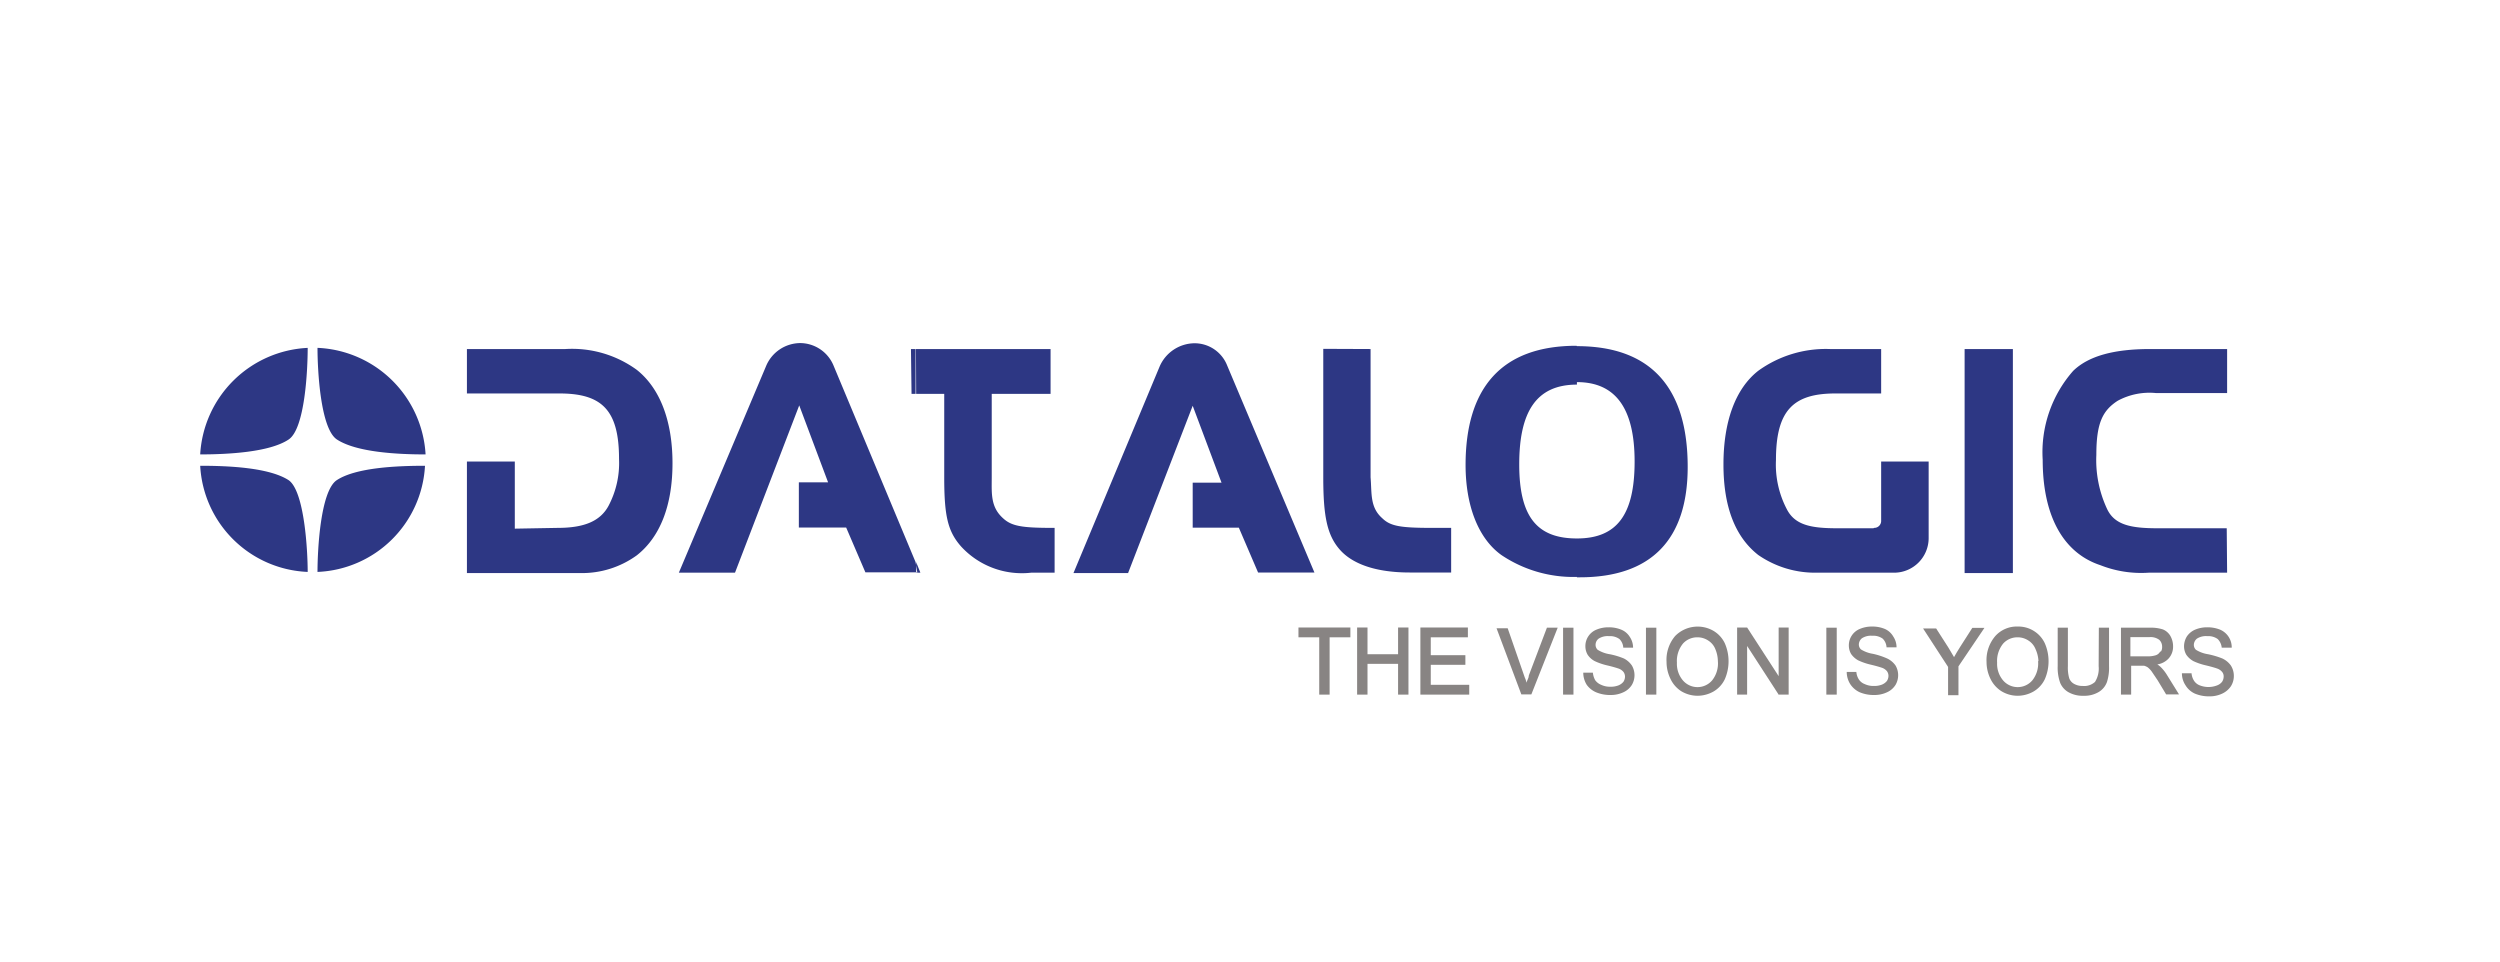<svg id="Layer_2" data-name="Layer 2" xmlns="http://www.w3.org/2000/svg" viewBox="0 0 130 50"><defs><style>.cls-1{fill:#888483;}.cls-2{fill:#2d3784;fill-rule:evenodd;}</style></defs><title>todos</title><polygon class="cls-1" points="67.52 33.14 68.6 33.14 68.6 36.12 69.14 36.12 69.14 33.14 70.22 33.14 70.22 32.63 67.52 32.63 67.52 33.14"/><polygon class="cls-1" points="72.7 34.02 71.11 34.02 71.11 32.63 70.57 32.63 70.57 36.12 71.11 36.12 71.11 34.52 72.7 34.52 72.7 36.12 73.24 36.12 73.24 32.63 72.7 32.63 72.7 34.02"/><polygon class="cls-1" points="74.4 34.57 76.2 34.57 76.2 34.07 74.4 34.07 74.4 33.14 76.33 33.14 76.33 32.63 73.86 32.63 73.86 36.12 76.4 36.12 76.4 35.61 74.4 35.61 74.4 34.57"/><path class="cls-1" d="M79.5,35.12c0,.13-.09.26-.13.38,0-.12-.08-.24-.12-.38l-.85-2.45v0h-.58l1.29,3.44v0h.52L81,32.64h-.56Z"/><rect class="cls-1" x="81.28" y="32.64" width="0.54" height="3.48"/><path class="cls-1" d="M84.44,34.24a3.91,3.91,0,0,0-.73-.22,1.67,1.67,0,0,1-.63-.23.35.35,0,0,1-.11-.26.4.4,0,0,1,.16-.32.86.86,0,0,1,.54-.13.83.83,0,0,1,.54.15.68.68,0,0,1,.2.45v0l.51,0v0a1,1,0,0,0-.17-.56.94.94,0,0,0-.45-.38,1.69,1.69,0,0,0-.66-.12,1.59,1.59,0,0,0-.62.12.92.92,0,0,0-.58.86.87.87,0,0,0,.12.45,1,1,0,0,0,.37.33,3.23,3.23,0,0,0,.64.22c.3.07.49.13.58.16a.58.58,0,0,1,.27.18.41.41,0,0,1,.08.25.5.5,0,0,1-.08.26.65.65,0,0,1-.26.19,1.09,1.09,0,0,1-.42.07,1.06,1.06,0,0,1-.48-.1.7.7,0,0,1-.31-.24,1,1,0,0,1-.12-.39v0l-.5,0v0a1.19,1.19,0,0,0,.18.63A1.17,1.17,0,0,0,83,36a1.88,1.88,0,0,0,.76.14,1.51,1.51,0,0,0,.65-.14,1,1,0,0,0,.45-.39,1,1,0,0,0,0-1A1.11,1.11,0,0,0,84.44,34.24Z"/><rect class="cls-1" x="85.59" y="32.64" width="0.54" height="3.48"/><path class="cls-1" d="M89.11,32.81a1.64,1.64,0,0,0-2,.26,1.91,1.91,0,0,0-.45,1.35,2,2,0,0,0,.2.87,1.54,1.54,0,0,0,.56.65,1.66,1.66,0,0,0,.86.24,1.71,1.71,0,0,0,.82-.22,1.47,1.47,0,0,0,.59-.64,2.34,2.34,0,0,0,0-1.87A1.5,1.5,0,0,0,89.11,32.81Zm.22,1.57a1.41,1.41,0,0,1-.3,1,1,1,0,0,1-1.52,0,1.33,1.33,0,0,1-.31-.92,1.43,1.43,0,0,1,.32-1,1,1,0,0,1,.75-.32,1,1,0,0,1,.56.17.93.93,0,0,1,.37.45A1.68,1.68,0,0,1,89.33,34.38Z"/><polygon class="cls-1" points="92.49 35.16 90.87 32.66 90.85 32.63 90.33 32.63 90.33 36.12 90.85 36.12 90.85 33.59 92.47 36.09 92.48 36.12 93.01 36.12 93.01 32.63 92.49 32.63 92.49 35.16"/><rect class="cls-1" x="94.97" y="32.64" width="0.54" height="3.48"/><path class="cls-1" d="M98.13,34.24A3.91,3.91,0,0,0,97.4,34a1.67,1.67,0,0,1-.63-.23.35.35,0,0,1-.11-.26.43.43,0,0,1,.16-.32.86.86,0,0,1,.54-.13.83.83,0,0,1,.54.15.68.68,0,0,1,.2.45v0l.52,0v0a1,1,0,0,0-.17-.56A.94.94,0,0,0,98,32.7a1.69,1.69,0,0,0-.66-.12,1.59,1.59,0,0,0-.62.12.92.92,0,0,0-.58.86.87.87,0,0,0,.12.45,1.08,1.08,0,0,0,.37.33,3.23,3.23,0,0,0,.64.22c.3.07.49.13.58.16a.58.58,0,0,1,.27.18.41.41,0,0,1,.08.25.5.5,0,0,1-.08.26.65.65,0,0,1-.26.19,1.09,1.09,0,0,1-.42.07,1.06,1.06,0,0,1-.48-.1.62.62,0,0,1-.3-.24.86.86,0,0,1-.13-.39v0l-.5,0v0a1.19,1.19,0,0,0,.18.63,1.17,1.17,0,0,0,.5.43,1.88,1.88,0,0,0,.76.14,1.51,1.51,0,0,0,.65-.14,1,1,0,0,0,.45-.39,1,1,0,0,0,0-1A1.11,1.11,0,0,0,98.13,34.24Z"/><path class="cls-1" d="M101.92,33.65c-.12.19-.22.36-.31.52l-.29-.49-.64-1,0,0H100l1.3,2v1.47h.54V34.65l1.35-2h-.63Z"/><path class="cls-1" d="M105.76,32.81a1.52,1.52,0,0,0-.84-.23,1.5,1.5,0,0,0-1.16.49,1.92,1.92,0,0,0-.46,1.35,2,2,0,0,0,.2.87,1.56,1.56,0,0,0,.57.65,1.62,1.62,0,0,0,.85.24,1.68,1.68,0,0,0,.82-.22,1.47,1.47,0,0,0,.59-.64,2.34,2.34,0,0,0,0-1.87A1.5,1.5,0,0,0,105.76,32.81Zm.22,1.57a1.41,1.41,0,0,1-.3,1,1,1,0,0,1-1.52,0,1.33,1.33,0,0,1-.31-.92,1.43,1.43,0,0,1,.32-1,1,1,0,0,1,.75-.32,1,1,0,0,1,.56.17.93.93,0,0,1,.37.45A1.68,1.68,0,0,1,106,34.38Z"/><path class="cls-1" d="M109.13,34.64a1.31,1.31,0,0,1-.19.82.84.84,0,0,1-.64.21.88.88,0,0,1-.45-.11.55.55,0,0,1-.25-.29,2,2,0,0,1-.07-.63v-2H107v2a2.35,2.35,0,0,0,.13.87,1,1,0,0,0,.44.49,1.5,1.5,0,0,0,.78.18,1.44,1.44,0,0,0,.79-.2,1,1,0,0,0,.42-.51,2.42,2.42,0,0,0,.11-.83v-2h-.53Z"/><path class="cls-1" d="M112.33,34.66a1,1,0,0,0-.15-.11,1,1,0,0,0,.58-.3.91.91,0,0,0,.24-.64,1.09,1.09,0,0,0-.14-.54.8.8,0,0,0-.39-.34,2,2,0,0,0-.68-.09h-1.5v3.48h.53v-1.5h.68a.71.71,0,0,1,.18.08,1.13,1.13,0,0,1,.21.22l.31.46.44.73h.67l-.62-1A2.16,2.16,0,0,0,112.33,34.66Zm0-.78a.41.41,0,0,1-.22.19,1.36,1.36,0,0,1-.45.06h-.88v-1h1a.75.75,0,0,1,.5.14.48.48,0,0,1,.15.36A.43.43,0,0,1,112.37,33.88Z"/><path class="cls-1" d="M116,34.6a1.14,1.14,0,0,0-.44-.36,4.37,4.37,0,0,0-.74-.22,1.67,1.67,0,0,1-.63-.23.35.35,0,0,1-.11-.26.43.43,0,0,1,.16-.32.86.86,0,0,1,.54-.13.83.83,0,0,1,.54.15.73.73,0,0,1,.21.45v0l.52,0v0a1,1,0,0,0-.61-.94,1.74,1.74,0,0,0-.67-.12,1.59,1.59,0,0,0-.62.12,1,1,0,0,0-.43.35,1,1,0,0,0-.15.51.87.87,0,0,0,.12.45,1.08,1.08,0,0,0,.37.33,3.15,3.15,0,0,0,.65.22c.29.07.49.13.57.16a.58.58,0,0,1,.27.18.36.36,0,0,1,.08.25.5.5,0,0,1-.08.26.59.59,0,0,1-.26.19,1.24,1.24,0,0,1-.9,0,.62.62,0,0,1-.3-.24.86.86,0,0,1-.13-.39v0l-.5,0v0a1.12,1.12,0,0,0,.19.63,1.09,1.09,0,0,0,.49.43,1.88,1.88,0,0,0,.76.14,1.51,1.51,0,0,0,.65-.14,1.11,1.11,0,0,0,.46-.39,1,1,0,0,0,.15-.54A1,1,0,0,0,116,34.6Z"/><path class="cls-2" d="M82,30V28c2.07,0,3-1.22,3-4s-1-4.13-3-4.13V18c3.88,0,5.76,2.2,5.76,6.28,0,3.78-1.9,5.74-5.61,5.74H82m33.79-2.55h-3.6c-1.37,0-2.23-.17-2.62-1a6,6,0,0,1-.56-2.82c0-1.64.32-2.3,1.11-2.81a3.46,3.46,0,0,1,2-.4h3.69V18.15h-4c-1.86,0-3.19.35-4,1.13a6.4,6.4,0,0,0-1.59,4.63c0,2.9,1.06,4.84,3,5.48a5.78,5.78,0,0,0,2.51.39h4.08Zm-13.63,2.33h2.51V18.15h-2.51Zm-4.74-2.33H95.53c-1.37,0-2.2-.17-2.62-1a5,5,0,0,1-.56-2.55c0-2.57.89-3.46,3.09-3.46h2.38V18.15H95.16a6,6,0,0,0-3.73,1.13c-1.2.94-1.81,2.66-1.81,4.87s.61,3.77,1.81,4.71a5.19,5.19,0,0,0,3,.92h4.1A1.8,1.8,0,0,0,100.29,28V24H97.82V27.1A.36.36,0,0,1,97.45,27.45ZM82,18v2c-2.12,0-3,1.42-3,4.15S79.93,28,82,28v2a6.71,6.71,0,0,1-3.93-1.14c-1.2-.86-1.86-2.57-1.86-4.68,0-4,1.86-6.2,5.77-6.2ZM47.64,29.78v-.55l.22.55Zm0-9.3H49.1v4.34c0,2,.18,2.81.88,3.6a4.29,4.29,0,0,0,3.64,1.36h1.22V27.45h-.1c-1.6,0-2.14-.09-2.58-.5-.66-.59-.59-1.3-.59-2.13V20.48h3.06V18.15h-7ZM63.81,19l4.54,10.77H65.42l-1-2.33h-2.4V25.1h1.5l-1.5-4-3.36,8.7H55.82L60.3,19.06a2,2,0,0,1,1.79-1.21A1.82,1.82,0,0,1,63.81,19Zm5-.86v6.67c0,2,.19,3,.85,3.76s1.89,1.2,3.64,1.2h2.16V27.45h-1c-1.64,0-2.16-.09-2.58-.5-.65-.57-.54-1.3-.61-2.13V18.15ZM29,27.45c1.38,0,2.21-.35,2.64-1.14a4.76,4.76,0,0,0,.55-2.44c0-2.55-.89-3.41-3.1-3.41H24.28V18.15H29.4a5.72,5.72,0,0,1,3.71,1.08c1.2.95,1.86,2.64,1.86,4.86s-.66,3.85-1.86,4.79a4.86,4.86,0,0,1-2.92.92h-.67l-5.24,0V24h2.49v3.49Zm18.37-9.3h.24v2.33H47.4Zm.24,11.08L43.34,19a1.89,1.89,0,0,0-1.72-1.16,1.94,1.94,0,0,0-1.79,1.21L35.3,29.78h2.92l3.34-8.7,1.5,4H41.54v2.35H44l1,2.33h2.7Z"/><path class="cls-2" d="M22.1,24.22a5.84,5.84,0,0,1-5.59,5.52c0-1.12.15-4.2,1-4.77,1-.66,3.14-.75,4.6-.75M16,29.74a5.84,5.84,0,0,1-5.59-5.52c1.46,0,3.58.09,4.6.75C15.83,25.54,16,28.62,16,29.74Zm-5.59-6.11A5.88,5.88,0,0,1,16,18.09c0,1.14-.14,4.22-1,4.77C14,23.52,11.84,23.63,10.38,23.63Zm6.13-5.54a5.88,5.88,0,0,1,5.59,5.54c-1.46,0-3.58-.11-4.6-.77C16.66,22.31,16.51,19.23,16.51,18.09Z"/></svg>